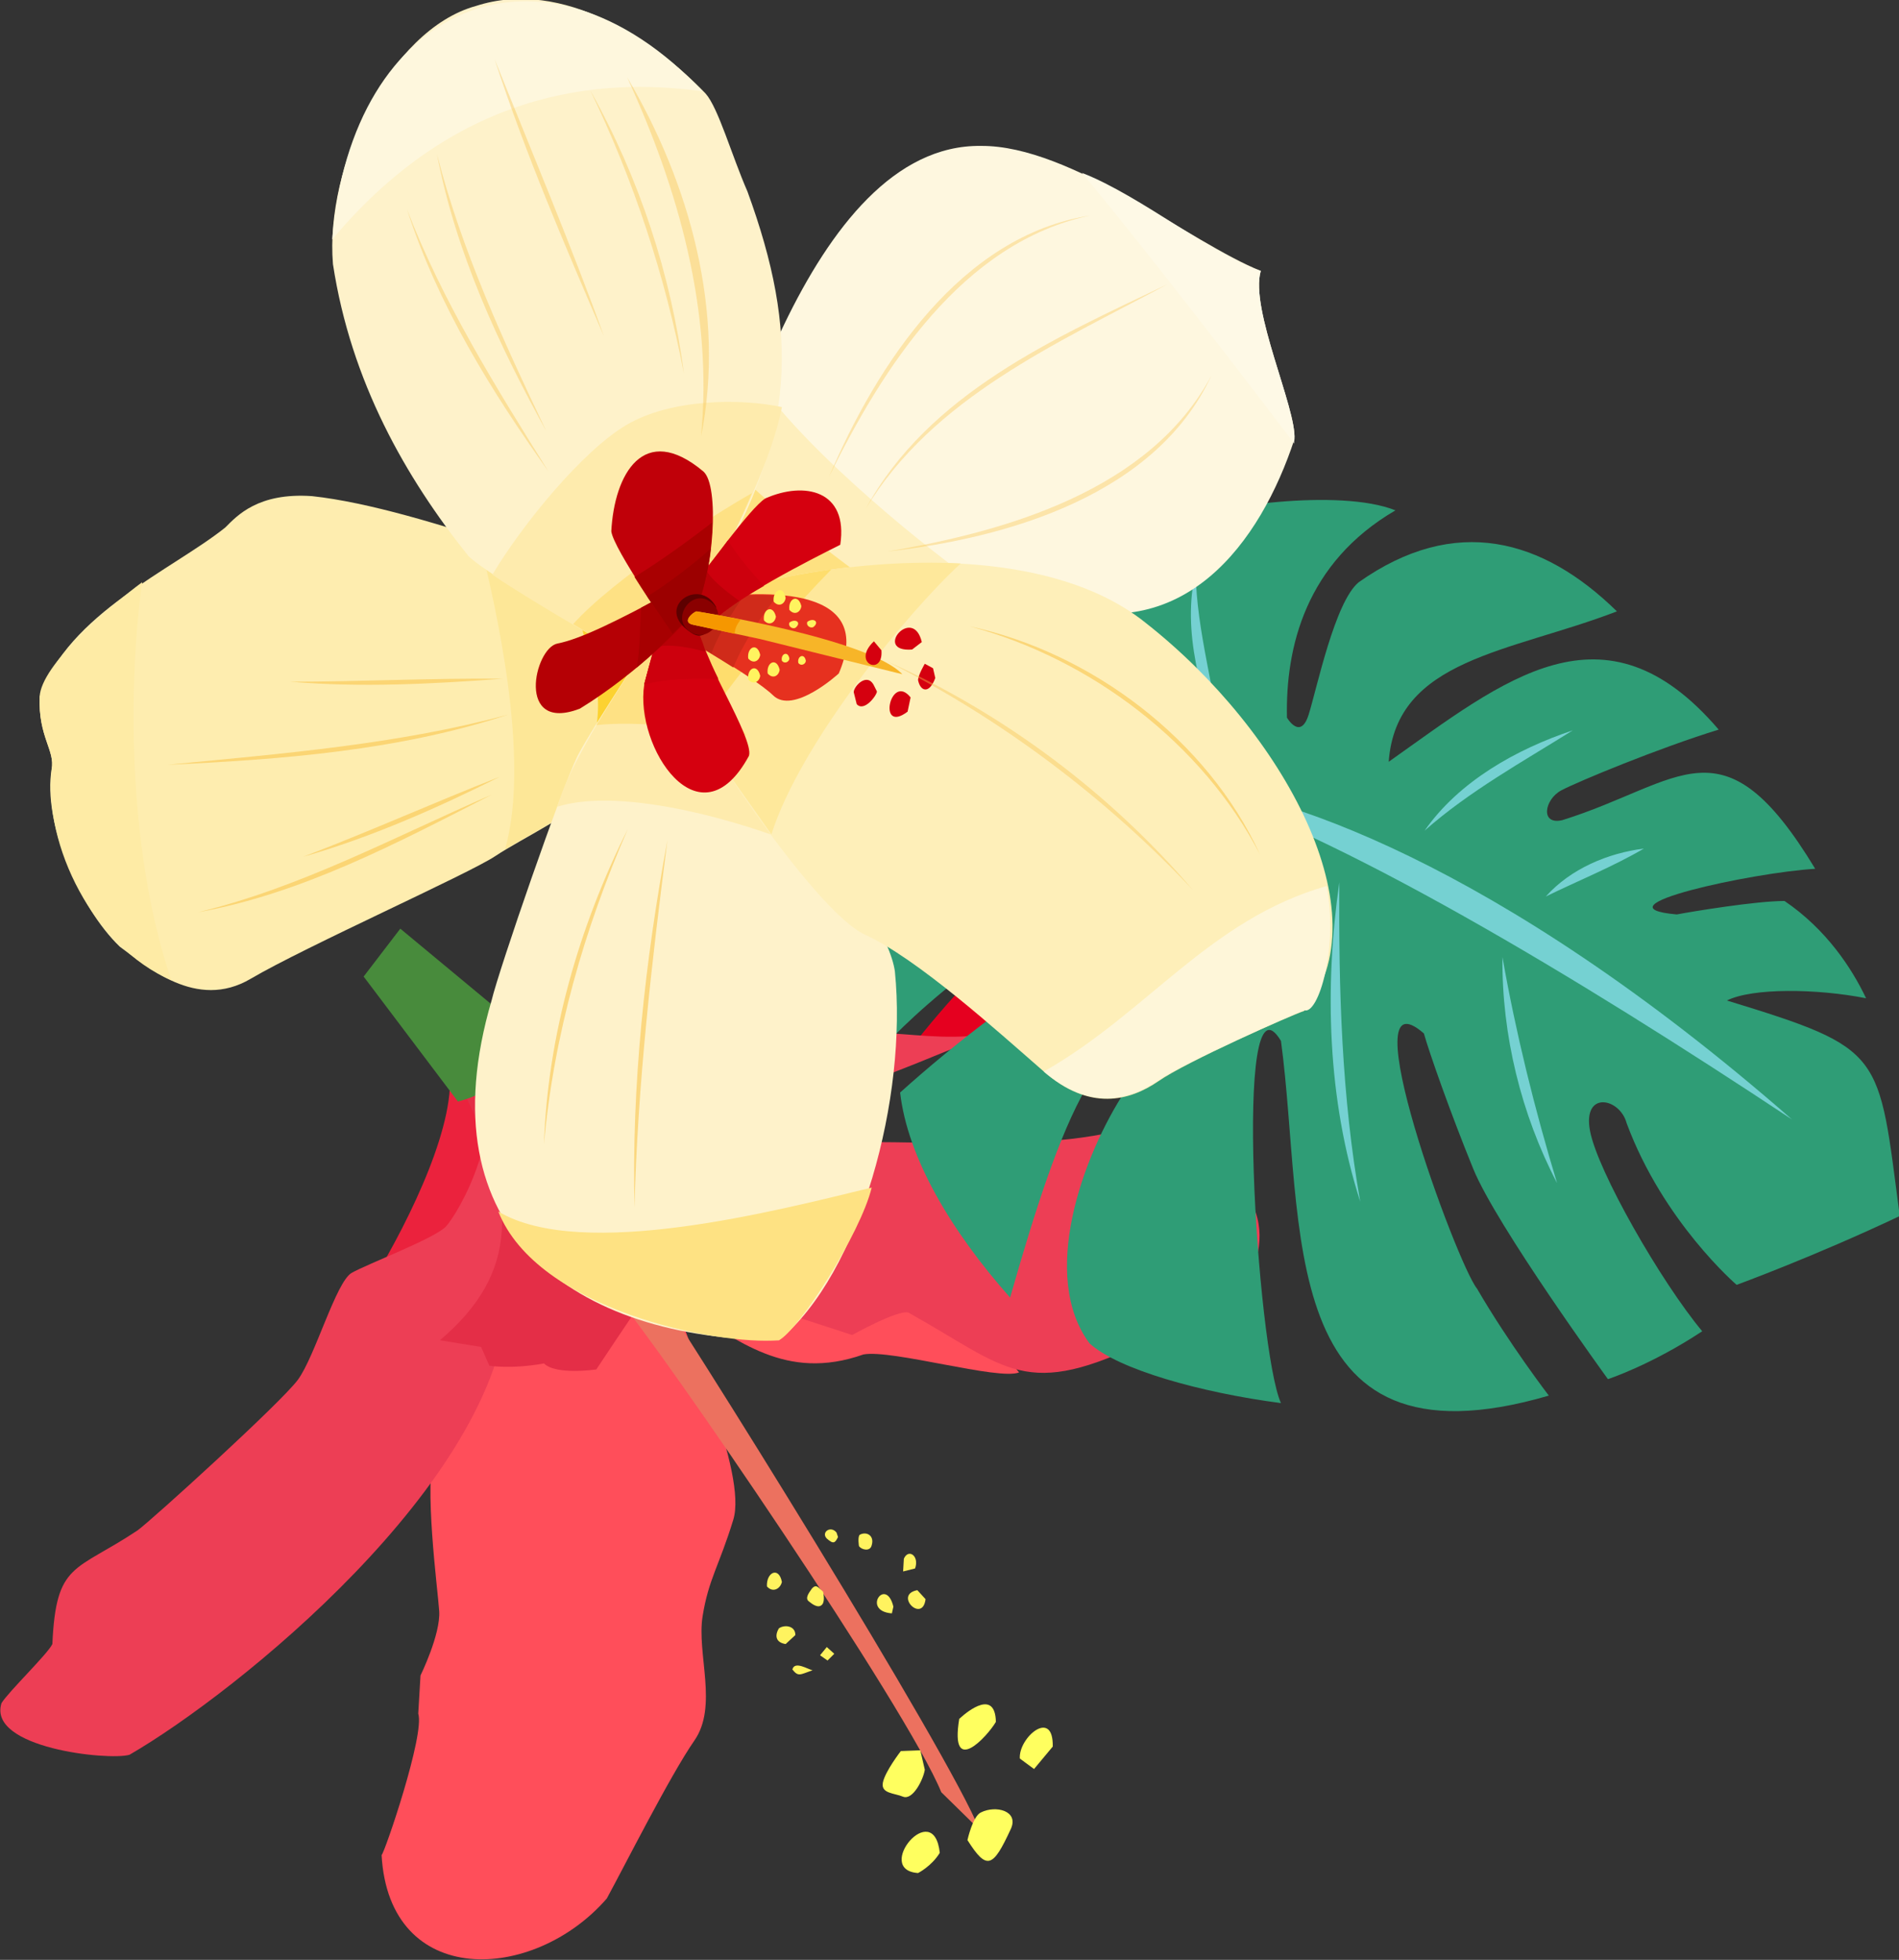 <?xml version="1.0" encoding="utf-8"?>
<!-- Generator: Adobe Illustrator 26.5.0, SVG Export Plug-In . SVG Version: 6.00 Build 0)  -->
<svg version="1.1" id="レイヤー_1" xmlns="http://www.w3.org/2000/svg" xmlns:xlink="http://www.w3.org/1999/xlink" x="0px"
	 y="0px" viewBox="0 0 253.8 261.9" enable-background="new 0 0 253.8 261.9" xml:space="preserve">
<rect x="0" y="0" width="253.8" height="261.9" fill="#333333" stroke="none"/>
<g>
	<g>
		<path fill="#FF4E5A" d="M88.4,169.3c3.4,9.8,11.5,27.6,9.6,33.8c-1.9,6.2-3.3,7.9-4.1,12.9c-0.8,5,2.1,12-1.1,16.6
			c-3.2,4.6-9.3,16.7-11.7,21.1c-9.8,11.3-29.1,12.1-30.1-5.8c0.4-0.3,5.8-16.1,4.9-18.9l0.3-5.1c0,0,2.7-5.5,2.5-8.6
			c-0.2-3-2.1-17-0.6-21.6c1.4-4.6,14.1-42.9,14.1-42.9L88.4,169.3z"/>
		<path fill="#E5001F" d="M132.8,138c10.5-9.1,22.3-3.6,27.8-10.2c-19.8,5.9-14.8-18.4-39.4,12.9L132.8,138z"/>
		<path fill="#EC715F" d="M130.9,244.5c-4-10.2-39.2-66.7-45.7-76l-3.1,4.4c6.3,7.3,39.2,55.5,43.7,66.6
			C125.7,239.4,130.9,244.5,130.9,244.5z"/>
		<path fill="#FF4E5A" d="M136.2,183.4c-2.7,1.1-17-3.1-20.8-2.4c-10.5,3.7-16.8-2.1-23.6-5.9l13.1-6.3l20.7,1.9L136.2,183.4z"/>
		<path fill="#EB223D" d="M49.8,171.2c5.2-8.6,11.4-21.5,10.2-28.7l6.1-1.6l-2.7,23.9l-8.6,6.2L49.8,171.2z"/>
		<polygon fill="#FFF35F" points="111.5,221 110.5,220.1 109.6,221.2 110.6,221.9 		"/>
		<path fill="#FFF35F" d="M123.7,213.7c-0.4,3.3-4.3-0.6-1.1-1.2L123.7,213.7z"/>
		<path fill="#FFF35F" d="M106.3,218.5c0-1.3-1.5-1.4-2.2-0.9c-0.6,1-0.4,1.9,0.9,2.1L106.3,218.5z"/>
		<path fill="#FFF35F" d="M108.6,223.2c-1.7,0.6-1.9,0.9-2.7-0.1C106.2,221.9,108,223.1,108.6,223.2z"/>
		<path fill="#FFF35F" d="M122.3,209.6c0.6-1.7-0.9-2.7-1.5-1.3c0,0-0.1,1.7-0.1,1.7L122.3,209.6z"/>
		<path fill="#FFF35F" d="M116.5,206.5c0.4-1.3-0.7-1.9-1.6-1.4c-0.3,0.3-0.1,1.5-0.1,1.5C115.1,207.1,116.3,207.4,116.5,206.5z"/>
		<path fill="#FFF35F" d="M119.4,214.7c-1-4.1-4.3,0.6-0.2,0.9L119.4,214.7z"/>
		<path fill="#FFF35F" d="M110,212.7c-0.6-0.5-0.9-1.1-1.5-0.4c-0.5,0.7-0.9,1.3-0.4,1.7c0.5,0.4,1.3,1,1.8,0.4
			C110.3,213.9,110,212.7,110,212.7z"/>
		<path fill="#FFF35F" d="M104.5,211.4c-0.2,0.9-1.2,1.5-2,0.6C102.4,210.1,104.1,209.3,104.5,211.4z"/>
		<path fill="#FFF35F" d="M111.8,204.8c-0.8-1-2.1,0-1.3,0.8c0.9,0.8,1.1,0.6,1.5-0.2L111.8,204.8z"/>
		<g>
			<path fill="#FFFF5F" d="M135.1,244.4c-2.4,5.2-3.2,5.6-5.8,1.5c0,0,0.7-3.2,1.8-3.7C133.1,241.2,136.2,242,135.1,244.4z"/>
			<path fill="#FFFF5F" d="M125.6,247.6c-1.1,1.8-2.9,2.7-2.9,2.7C116.7,249.9,124.8,240.1,125.6,247.6z"/>
			<path fill="#FFFF5F" d="M123.6,236.5c-0.2,1.3-1.6,4.1-2.9,3.6c-1.2-0.5-3-0.4-2.7-1.9c0.3-1.5,2.4-4.2,2.4-4.2l2.6-0.1
				L123.6,236.5z"/>
			<path fill="#FFFF5F" d="M140.7,233.4c0.1-5.2-4.6-1.2-4.4,1.6l1.9,1.4L140.7,233.4z"/>
			<path fill="#FFFF5F" d="M133.1,230.1c-0.1-4.3-3.6-1.6-4.9-0.4C126.9,237.6,132,232,133.1,230.1z"/>
		</g>
		<path fill="#ED3E55" d="M67.9,173.7c-1.3,24.4-36.4,52.6-50.6,60.8c-2.8,0.8-19-0.9-17.1-6.9c0.9-1.5,6.2-6.6,6.8-7.9
			c0.5-11,3-9.6,11.4-15.2c1.8-1.3,19.1-17,21.4-20.1c2.3-3.1,5.1-13.1,7.2-14.3c2.1-1.2,11.1-4.6,12.6-6.2s8.7-13.4,4.2-23
			C75,161,70,163.4,67.9,173.7z"/>
		<path fill="#ED3E55" d="M63.8,137.5c7.3,1.6,22.3,3.3,29.4,3.6c7.1,0.4,22.2-3.2,25.9-3c3.7,0.2,9.5,1,13.7-0.2
			c-15.3,6.2-21.8,9.3-29.5,9C102,146.5,66.5,150.3,63.8,137.5z"/>
		<path fill="#ED3E55" d="M96.3,154.2c16.7-3.6,37.1,0.6,52.8-3c0,0,5.5,1.9,5.5,1.9s4-0.2,8.7,2.8c9.7,8.1,3.2,16.7-1.3,22.3
			c0,0-5.3-0.9-8.4,0.8c-16.7,8.3-18.9,3.8-32.2-3.6c-1.4-0.4-7.5,3-7.5,3l-8-2.6c0,0-6.5,2.8-10.1,1.4
			c-7.5-3.2-19.2-14.6-18.7-22.8L96.3,154.2z"/>
		<path fill="#FF4E5A" d="M93.4,170.4c3.1-2.8,10.2-13.2,10.2-16.6c-10.4,0.8-15.7,4.4-15.7,4.4L93.4,170.4z"/>
		<path fill="#E42E47" d="M68.7,138.6c7.1,8.1,15.6,10.8,22.6,12.8c2.1-0.5,10.7-1.8,13,1.6c0,0-6.1,6.1-8.2,5.8
			c-2.2-0.3-3.8,1.3-3.8,1.3c3.8,5,4.7,8.5-1.4,12.3c0,0-3.6-0.4-5.2,1.7c-1.5,2.1-6,8.9-6,8.9s-5.4,0.8-7-0.8
			c-4.4,0.8-7.3,0.3-7.3,0.3l-1.1-2.5l-5.5-0.9c10.6-9,10.5-18.7,2.8-33.9C64.3,141.2,68.7,138.6,68.7,138.6z"/>
		<path fill="#488B3C" d="M61.2,147.2c5.8-1.5,7.4-4.8,7.6-10.4l-15.3-12.7l-4.9,6.4L61.2,147.2z"/>
	</g>
	<g>
		<path fill="#2F9D76" d="M153.6,103.4c-4.7-7.7-7.2-18.8-7.2-18.8s6.9-12.9,11.1-14.9c4.3-2,21.5-4.5,29-1.5
			c-12,7-14.7,18.3-14.5,27.7c0,0,1.8,3.1,2.9-0.4c1.1-3.5,3.5-15.1,6.7-17.7c12.9-9.1,24.6-5.8,34.5,3.9
			c-14.3,5.5-29.5,6.3-30.5,20.1c15.4-10.9,28.8-22.2,44.1-4.3c-8.1,2.5-18.7,6.9-21,8.1c-2.3,1.2-2.9,4.7,0.1,4
			c16-5,21.4-14,33.8,6.5c-8.4,0.5-29.8,5.1-18.5,6.1c2.1-0.4,10.6-1.8,14.4-1.8c5.6,3.8,9,9,10.9,13c-6.6-1.3-15.2-1.4-18.6,0.3
			c21.2,6.5,20.2,6.8,23.1,28.8c-11.4,5.4-21.8,9.2-21.8,9.2s-9.8-8.4-14.7-21.6c-0.9-3.4-5.9-4.4-4.9,1c1,5.4,9.5,20.2,15,26.8
			c-6.8,4.5-12.6,6.4-12.6,6.4s-14.9-20.5-18-28.1c-3.1-7.6-5.9-15.6-6.6-18.1c-10.1-8.8,4.4,30.8,7.1,34.1
			c4.3,7.4,9.6,14.3,9.6,14.3c-37,10.8-32.5-22.9-35.8-47.4c-6.5-10.8-3.2,41.4,0,48.4c-10.7-1.4-21.8-4.5-25.6-8
			c-6.6-8.9-1.1-24.8,4.9-33.9c3.8-3.8,7.7-7.2,7.7-7.2c-10.6-4.3-16.4,11.2-23.2,35c-7.9-8.9-13.7-18.7-14.7-27.4
			c7.2-6.5,17.4-14.4,24.3-18s0.6-9.6-9.4-2.5c-10,7.1-14.1,11.3-16.8,14C115,101.4,124.7,102.3,153.6,103.4z"/>
		<path fill="#75D1D2" d="M157.7,104.8c12.5,0.7,42.1,10.1,81.8,44.8C210.7,130.5,178.6,111.2,157.7,104.8z"/>
		<path fill="#75D1D2" d="M170,112.5c-4.5,9.1-7.4,18.7-9,28.7C160.6,131,163.8,120.6,170,112.5z"/>
		<path fill="#75D1D2" d="M179,117.9c-0.1,14.3,0.3,28.6,2.8,42.7C177.4,146.9,177,132,179,117.9z"/>
		<path fill="#75D1D2" d="M200.8,127.9c1.8,10.2,4.3,20.3,7.3,30.2C203.3,148.9,200.7,138.3,200.8,127.9z"/>
		<path fill="#75D1D2" d="M190.4,111c4.6-6.6,12.3-10.9,19.8-13.4C203.5,101.8,196.4,105.7,190.4,111z"/>
		<path fill="#75D1D2" d="M206.6,119.8c3.3-3.7,8.3-5.8,13.1-6.4C215.6,115.8,210.9,117.7,206.6,119.8z"/>
		<path fill="#75D1D2" d="M163.3,100.5c-2.7-7.6-5.4-16.1-3.5-24.1C159.9,84.4,162.5,92.5,163.3,100.5z"/>
		<path fill="#FFDC9C" d="M156.5,108.6c-8.5,2.1-17.2,4.7-25.3,8.1C138.5,111.5,147.6,108.9,156.5,108.6z"/>
	</g>
	<g>
		<path fill="#FEF7DF" d="M140,80.5c18.2,6.3,28.5-8.1,33-21.8c0.3-4.1-6-17.4-4.5-22.5c-9.3-3.7-25.3-16.8-37.4-16.7
			c-23-0.3-34.3,44.3-38.6,59.1l4.2,7.4L140,80.5z"/>
		<path fill="#FEEFBD" d="M131,78.3c-6.3-4.3-22.7-17.4-29.8-27.5c-2.4,5.1-8.4,27.2-8.7,27.7l4.2,7.4L131,78.3z"/>
		<path fill="#FEE181" d="M96.7,85.9l23.9-5.3c-7.9-4.9-17.4-12.8-23.3-18.6c-2.3,7.6-4.8,16.5-4.8,16.5L96.7,85.9z"/>
		<path fill="#FEEDAF" d="M92.9,81.7c-11.1-3.3-36.3-13.8-51.2-15.4c-7.2-0.5-10,2.6-11.6,4.2C23.1,76.1,9.1,82,5.3,93.1
			c-0.2,5.4,2.1,7.2,1.6,9.7c-1.2,7,3.6,18.4,9.1,23.7c3.6,2.6,10.2,8.6,17.5,4.3c7.3-4.3,29.1-14,32.7-16.4
			c3.6-2.4,11.5-6.1,13.5-9.1S92.9,81.7,92.9,81.7z"/>
		<path fill="#FDE797" d="M67.5,113.5c3.9-2.4,10.5-5.6,12.3-8.3c2-3,13.1-23.5,13.1-23.5c-5.4-1.5-19.2-6.9-28.7-9
			C66.1,80.5,71,101.2,67.5,113.5z"/>
		<path fill="#FCD231" d="M82.1,96.1c2-3,8.1-14.2,8.1-14.2s-8.4-2.6-13.8-4.6c1.4,10.1,4.7,12.8,3.1,21.1
			C79.9,98.1,81.8,96.5,82.1,96.1z"/>
		<path fill="#FEF2CA" d="M95.4,76.6c11-18.6,11.4-32.1,4.5-51c-2.1-4.8-3.9-11.2-5.6-13.1c-6.7-7-19-15.5-30.7-11.7
			C52,4,43.4,22.3,44.5,35.3c2.4,15.7,9.7,28.5,18.1,39c2.4,2.5,20.6,12.9,20.6,12.9l13-3.8L95.4,76.6z"/>
		<path fill="#FEEBAD" d="M83.7,56.8c-5.9,3.5-13.9,13.3-17.9,20c5.9,4,17.4,10.5,17.4,10.5l13-3.8l-0.8-6.8
			c3.5-6.7,7.9-15.9,9.1-22.3C98.9,53.2,89.6,53.3,83.7,56.8z"/>
		<path fill="#FEE184" d="M83.1,87.3l13-3.8l-0.8-6.8c1.7-3.2,3.6-7,5.2-10.8C95,69,82,77.4,76.6,83.4
			C80.2,85.6,83.1,87.3,83.1,87.3z"/>
		<path fill="#FEF2CA" d="M91,85.5c9.2,14.1,27.4,35.8,28.6,44.3c1.7,16.8-4.6,40.4-15.5,49.3c-27.3-0.1-47.5-14.4-38.4-45.4
			c1-4.2,9.4-28.5,11.5-32.7c2.1-4.1,11.6-18.3,11.6-18.3L91,85.5z"/>
		<path fill="#FEEBAD" d="M111.3,114.8c-7.3-10.9-15-21.9-22.4-32.1c-2,3.1-12.4,17.7-14.4,25.1C83.1,105.1,99.8,109.6,111.3,114.8z
			"/>
		<path fill="#FEEFB9" d="M90.6,81.1c16.1-6.1,47.2-10.3,62.6,2.2c18.3,14.4,31.8,39,21.1,51.8c-1.6,0.5-15.8,6.8-19.5,9.4
			c-3.8,2.6-9.2,4.1-15.4-1.4c-6.2-5.4-16.8-15-23.8-18.2c-7-3.2-24.3-29.7-25.6-34.2C88.7,86.2,90.6,81.1,90.6,81.1z"/>
		<path fill="#FEE89B" d="M128.4,75.3c-13.6-0.7-28.3,2.2-37.8,5.8c-3.8,9.2,3.6,17.6,12.5,30.4C106.9,99.4,121.2,81.9,128.4,75.3z"
			/>
		<path fill="#FEDD6D" d="M111.1,76.1c-7.8,1.1-15,2.9-20.5,5c-1.6,2.9-1.5,10.8,3,16.3C99.2,89,106.4,80.9,111.1,76.1z"/>
		<path fill="#E6311F" d="M93,80.1c10.2-1.5,24-1.5,19.1,9.9c0,0-6.1,5.6-8.8,2.9c-2.7-2.6-13.7-8.8-13.7-8.8L93,80.1z"/>
		<path fill="#FEE184" d="M91,85.5l-2.2-2.7c0,0-5.6,8.3-9.1,14.1c5.4-0.6,13.8,0.4,20.1,1.4C96.8,93.9,93.8,89.6,91,85.5z"/>
		<path fill="#D02B1A" d="M103.9,79.6c-3.5-0.2-7.4,0-10.9,0.5l-3.4,4.1c0,0,4.5,2.5,8.4,5C99.9,84.7,102.8,81,103.9,79.6z"/>
		<path fill="#D5000F" d="M92.9,83.2c0.8,4.6,7.9,15.5,7.2,17.8c-6.6,12.2-15.3-1.2-14-9.5c0.8-3.2,3.6-13,3.6-13L92.9,83.2z"/>
		<path fill="#CD000D" d="M96,90.7c-2.5-5-3.1-8.6-6.3-12.3c0,0-2.8,9.9-3.6,13C89,90.6,93.9,90.6,96,90.7z"/>
		<path fill="#FEF7DD" d="M93.9,12.2C72.5-10.5,46.9,0.5,44.4,32C62.4,10.5,82.7,10.7,93.9,12.2z"/>
		<path fill="#FEF9E6" d="M173,58.7c0.3-4.1-6-17.4-4.5-22.5c-5.7-1.6-16.1-10.1-23.9-13.1c8.7,10.4,22.7,28.7,28.4,36.2
			C172.9,59.1,173,58.8,173,58.7z"/>
		<path fill="#FEF6D9" d="M139.5,143.2c6.2,5.3,11.5,3.8,15.3,1.2c3.8-2.6,18-8.8,19.5-9.4c1.9,0.7,4.6-8.4,3-16.6
			C161.6,122.9,153.4,135.3,139.5,143.2z"/>
		<path fill="#FEE283" d="M104.1,179.1c2.6-1.3,10.9-14.2,12.4-20.4c-12.4,3-38.7,9.9-49.9,3.2C71.8,175,95.7,179.8,104.1,179.1z"/>
		<path fill="#FEEBA5" d="M19,77.8C14.3,81.3,5.5,88.9,5.3,93.1c-0.2,5.4,2.1,7.2,1.6,9.7c-1.1,10.2,5.6,23.7,16,28.2
			C16.7,112.7,17.3,89.8,19,77.8z"/>
		<path fill="#BF2615" d="M99.5,79.5c-2.2,0.1-4.4,0.3-6.4,0.6l-3.4,4.1c0,0,2.5,1.4,5.4,3.1C95.9,84.9,98.2,81.3,99.5,79.5z"/>
		<path fill="#B90007" d="M94.3,87.1c-0.9-3.1-2.7-6.3-4.6-8.7c0,0-1.2,4.3-2.3,8.1C89.7,85.9,92.8,86.7,94.3,87.1z"/>
		<path fill="#CD000D" d="M86.1,91.5c2.9-0.9,7.8-0.9,9.9-0.7c-0.6-1.2-1.2-2.5-1.7-3.6c-1.4-0.4-4.6-1.2-6.8-0.6
			C86.9,88.5,86.4,90.3,86.1,91.5z"/>
		<path fill="#D5000F" d="M94.9,83.4c3.1-3.4,13.4-8.6,17.4-10.6c1.1-7.3-4.8-8.5-10-6.2c-2,1.2-8.3,10-9.8,12
			C91,80.5,94.9,83.4,94.9,83.4z"/>
		<path fill="#CD000D" d="M102.1,78.3c-1.1-1.2-3.6-4-4.8-6.1c-3.6,5.1-7.7,7.7-2.4,11.2C96.3,81.9,99.1,80,102.1,78.3z"/>
		<path fill="#B90007" d="M98.8,80.3c-1.2-0.9-3.5-2.5-4.5-4.2c-3.6,3.6-1.8,5.5,0.6,7.3C95.8,82.4,97.2,81.4,98.8,80.3z"/>
		<path fill="#B50005" d="M89.1,79.4c-6.5,3.5-11.5,6-14.6,6.6c-3.1,0.6-5.6,12,3,8.7c8-4.9,14.2-11.6,14.2-11.6L89.1,79.4z"/>
		<path fill="#A70001" d="M91.6,83.1l-2.5-3.7c-1.2,0.6-2.3,1.2-3.4,1.8c-0.2,2.1-0.1,5.4-0.6,8C89,85.9,91.6,83.1,91.6,83.1z"/>
		<path fill="#C00009" d="M92.9,81.7c2.5-5,3.3-16.8,1.1-18.7c-8-6.7-11.9,0.4-12.3,8c0.3,2.4,7.9,13.2,7.9,13.2L92.9,81.7z"/>
		<path fill="#A90001" d="M92.9,81.7c1.4-2.8,2.2-7.8,2.3-11.9c-2.3,1.8-6.9,5.2-10.4,7.3c2.2,3.5,4.7,7.1,4.7,7.1L92.9,81.7z"/>
		<path fill="#9C0000" d="M92.9,81.7c1-2.1,1.7-5.2,2.1-8.4c-1.7,1.6-6.1,5-8.5,6.4c1.7,2.5,3.4,5,3.4,5L92.9,81.7z"/>
		<path fill="#5D0000" d="M95.7,81.1c-2.2-4.1-8.4,0.1-3.4,3.4C95.1,86.5,95.7,81.1,95.7,81.1z"/>
		<path fill="#8A0000" d="M92.2,84.4c-2.6-1.7,0.2-5.8,2.7-4C97.6,82.2,94.8,86.2,92.2,84.4z"/>
		<path fill="#F7B528" d="M93.1,81.7c0,0,22.9,3.6,27.5,8.4c-4.5-1.1-19-4.7-19-4.7l-8.9-1.9C91,83.2,92.6,81.8,93.1,81.7z"/>
		<path fill="#D5000F" d="M123.2,85.8c-1.2-5-6.6,1.4-1.3,1L123.2,85.8z"/>
		<path fill="#D5000F" d="M121.7,93.2c-2.7-3.4-4.5,5-0.4,1.9L121.7,93.2z"/>
		<path fill="#D5000F" d="M116.8,91.6c-0.9-1.8-2.7,0.1-2.7,0.9c0,0,0.4,1.6,0.4,1.6c1,1.1,2.7-1.2,2.7-1.7L116.8,91.6z"/>
		<path fill="#D5000F" d="M125,90.6c-0.8,2.2-2,1.8-2.3,0.3c0-0.7,0.9-2.2,0.9-2.2l1.1,0.6L125,90.6z"/>
		<path fill="#D5000F" d="M117.8,86.9c0.3,3.6-4.1,1.7-1-1.2L117.8,86.9z"/>
		<path fill="#FFF35F" d="M108.7,83.8c-0.4,0.2-1-0.2-0.8-0.7C108.7,82.5,109.6,83.1,108.7,83.8z"/>
		<path fill="#FFF35F" d="M106.3,83.9c-0.4,0.2-1-0.2-0.8-0.7C106.3,82.6,107.2,83.2,106.3,83.9z"/>
		<path fill="#FFF35F" d="M107.7,88.3c0,0.4-0.6,0.8-1,0.3C106.5,87.7,107.5,87.2,107.7,88.3z"/>
		<path fill="#FFF35F" d="M105.5,88c0,0.4-0.6,0.8-1,0.3C104.3,87.4,105.3,86.9,105.5,88z"/>
		<path fill="#FFF35F" d="M103.7,82.4c-0.1,0.8-0.9,1.3-1.6,0.5C101.9,81.4,103.3,80.7,103.7,82.4z"/>
		<path fill="#FFF35F" d="M105,79.9c-0.1,0.8-0.9,1.3-1.6,0.5C103.2,78.9,104.7,78.1,105,79.9z"/>
		<path fill="#FFF35F" d="M101.6,87.5c-0.1,0.8-0.9,1.3-1.6,0.5C99.8,86.5,101.2,85.8,101.6,87.5z"/>
		<path fill="#FFF35F" d="M101.6,90.3c-0.1,0.8-0.9,1.3-1.6,0.5C99.8,89.3,101.2,88.6,101.6,90.3z"/>
		<path fill="#FFF35F" d="M104.2,89.5c-0.1,0.8-0.9,1.3-1.6,0.5C102.4,88.5,103.8,87.8,104.2,89.5z"/>
		<path fill="#FFF35F" d="M107.1,81c-0.1,0.8-0.9,1.3-1.6,0.5C105.3,80,106.7,79.3,107.1,81z"/>
		<path opacity="0.4" fill="#F9C44E" d="M83.8,10.3c8.4,14.2,13.2,31.5,9.9,48C95.3,41.6,90.7,25.3,83.8,10.3z"/>
		<path opacity="0.4" fill="#F9C44E" d="M78.9,12.1c6.5,11.6,10.8,24.6,12.5,37.8C88.9,36.9,84.7,24.1,78.9,12.1z"/>
		<path opacity="0.4" fill="#F9C44E" d="M58.4,20.6c3.3,12.9,8.9,25,14.6,37C66.6,46,60.9,33.7,58.4,20.6z"/>
		<path opacity="0.4" fill="#F9C44E" d="M66.1,7.9c4.3,10.7,10.8,26.3,14.6,37C75.5,32.8,70.2,20.5,66.1,7.9z"/>
		<path opacity="0.4" fill="#F9C44E" d="M54.4,28c4.8,12.4,11.9,23.8,18.9,35C65.6,52.2,58.5,40.7,54.4,28z"/>
		<path opacity="0.6" fill="#F9C44E" d="M26.5,121.9c13.7-3.3,26.3-10.1,39.2-15.7C53.2,112.6,40.4,119.4,26.5,121.9z"/>
		<path opacity="0.6" fill="#F9C44E" d="M40.5,114.5c8.7-3.3,17.6-7.3,26.3-10.7C58.4,108,49.6,111.9,40.5,114.5z"/>
		<path opacity="0.6" fill="#F9C44E" d="M38.8,91.1c9.3,0,19.1-0.5,28.4-0.4C57.8,91.4,48.3,91.9,38.8,91.1z"/>
		<path opacity="0.6" fill="#F9C44E" d="M22.4,102.2c15.3-1.5,30.7-2.7,45.5-6.7C53.3,100.3,37.7,101.5,22.4,102.2z"/>
		<path opacity="0.6" fill="#F9C44E" d="M83.9,110.8c-5.8,13.3-9.9,27.5-11.2,42.1C73.2,138.3,77.4,123.8,83.9,110.8z"/>
		<path opacity="0.6" fill="#F9C44E" d="M89.2,112.3c-2.1,16.3-4,32.7-4.4,49.1C84.4,145,86.2,128.5,89.2,112.3z"/>
		<path opacity="0.6" fill="#F9C44E" d="M129.6,83.7c16.3,3.5,31.8,15.2,38.8,30.5C160.7,99.3,145.7,88,129.6,83.7z"/>
		<path opacity="0.37" fill="#F9C44E" d="M115.7,68c8.4-15.4,25.2-22.8,40.3-30C141.3,45.9,124.7,53.1,115.7,68z"/>
		<path opacity="0.37" fill="#F9C44E" d="M110.8,63.7c6.4-15,17.6-32.2,34.9-34.9C128.6,32.4,118,49.1,110.8,63.7z"/>
		<path opacity="0.37" fill="#F9C44E" d="M118.6,73.7c16-2.7,35.1-8.2,43.3-23.5C154.5,66.1,134.8,71.9,118.6,73.7z"/>
		<path opacity="0.4" fill="#F9C44E" d="M118.6,88.4c15.5,6.9,29.8,17.6,40.8,30.5C147.7,106.5,133.7,96,118.6,88.4z"/>
		<path fill="#F69700" d="M92.7,83.5l5.5,1.2c0-0.8,0.4-1.4,0.8-1.9c-3.4-0.7-5.9-1.1-5.9-1.1C92.6,81.8,91,83.2,92.7,83.5z"/>
	</g>
</g>
</svg>
